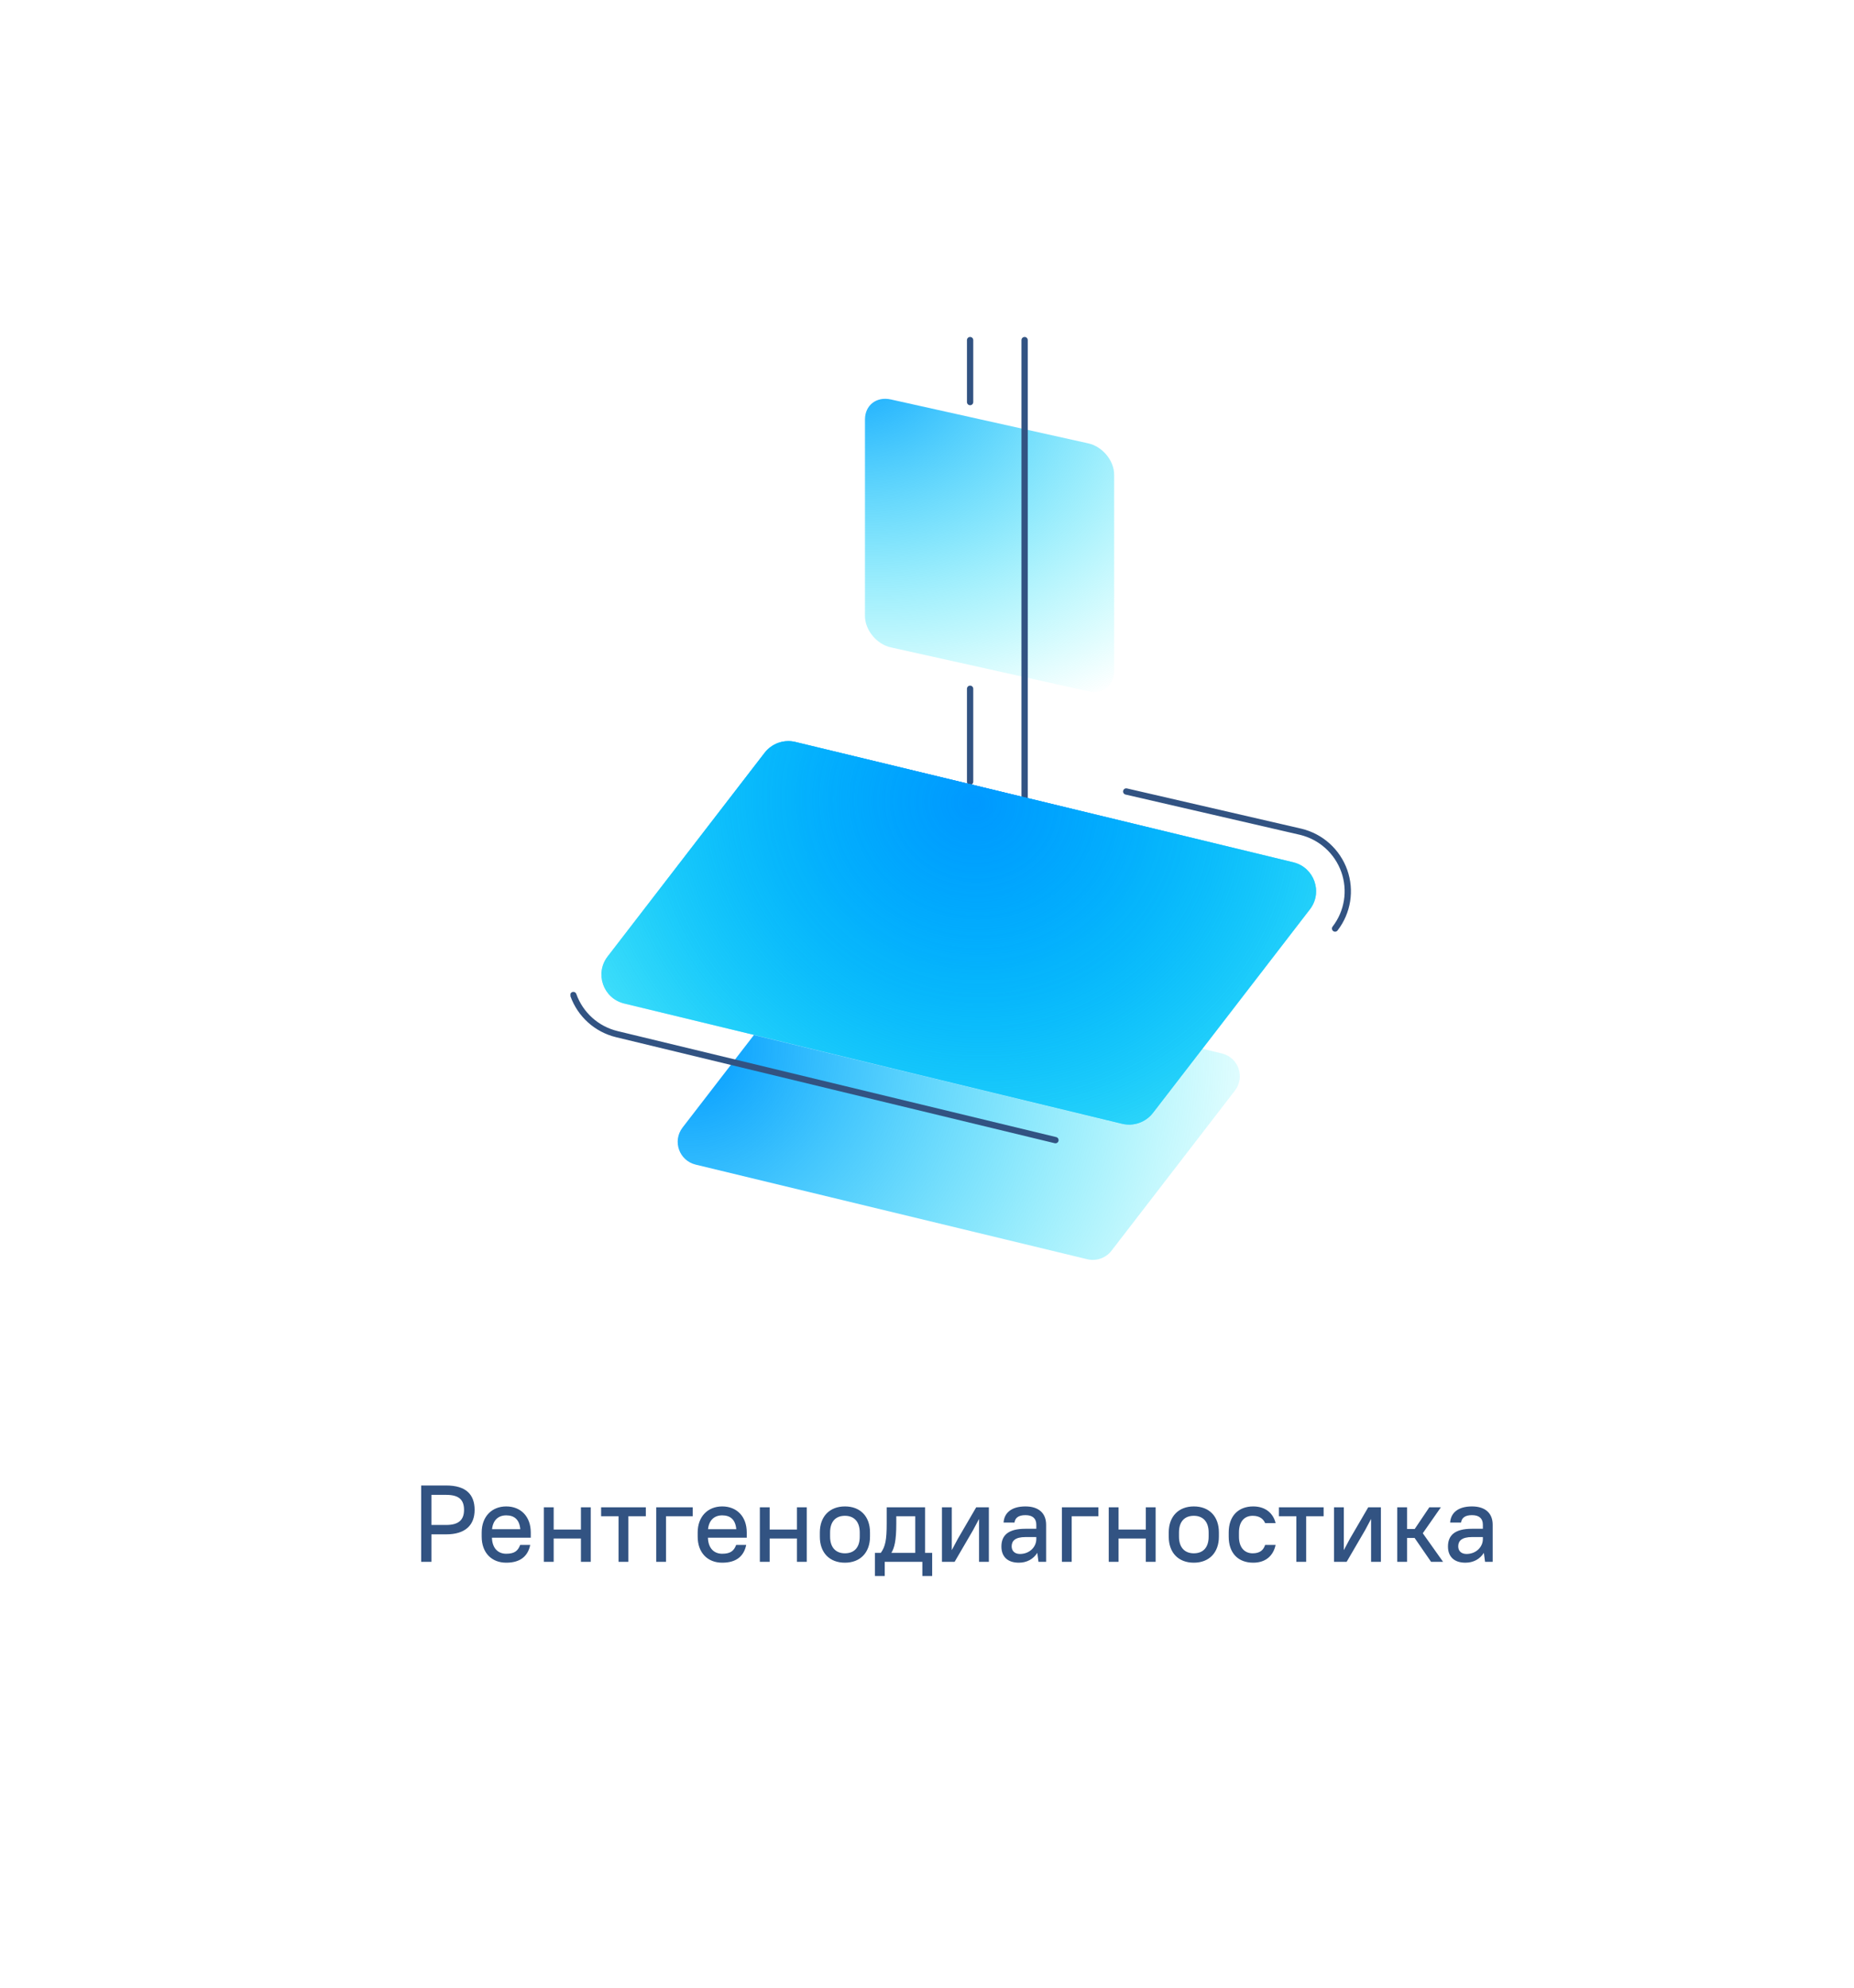 <?xml version="1.0" encoding="UTF-8"?> <svg xmlns="http://www.w3.org/2000/svg" width="221" height="237" viewBox="0 0 221 237" fill="none"> <g filter="url(#filter0_d_569_341)"> <rect x="24" y="24" width="172.426" height="188.017" rx="10" fill="white"></rect> </g> <path d="M50.205 186.193H51.427V182.917H53.195C55.47 182.917 56.575 181.812 56.575 180.005C56.575 178.146 55.522 177.093 53.195 177.093H50.205V186.193ZM53.195 178.211C54.716 178.211 55.314 178.809 55.314 180.005C55.314 181.175 54.69 181.799 53.195 181.799H51.427V178.211H53.195ZM60.343 186.297C62.098 186.297 62.943 185.452 63.203 184.178H62.007C61.747 184.854 61.37 185.231 60.343 185.231C59.368 185.231 58.679 184.581 58.64 183.32H63.268V182.696C63.268 180.785 62.072 179.589 60.343 179.589C58.627 179.589 57.418 180.798 57.418 182.696V183.19C57.418 185.114 58.601 186.297 60.343 186.297ZM60.343 180.655C61.318 180.655 61.916 181.162 62.02 182.306H58.653C58.77 181.201 59.42 180.655 60.343 180.655ZM69.249 186.193H70.418V179.693H69.249V182.345H65.999V179.693H64.829V186.193H65.999V183.411H69.249V186.193ZM71.654 180.759H73.734V186.193H74.904V180.759H76.984V179.693H71.654V180.759ZM78.222 186.193H79.392V180.759H82.577V179.693H78.222V186.193ZM86.089 186.297C87.844 186.297 88.689 185.452 88.949 184.178H87.753C87.493 184.854 87.116 185.231 86.089 185.231C85.114 185.231 84.425 184.581 84.386 183.32H89.014V182.696C89.014 180.785 87.818 179.589 86.089 179.589C84.373 179.589 83.164 180.798 83.164 182.696V183.19C83.164 185.114 84.347 186.297 86.089 186.297ZM86.089 180.655C87.064 180.655 87.662 181.162 87.766 182.306H84.399C84.516 181.201 85.166 180.655 86.089 180.655ZM94.995 186.193H96.165V179.693H94.995V182.345H91.745V179.693H90.575V186.193H91.745V183.411H94.995V186.193ZM100.716 186.297C102.523 186.297 103.706 185.114 103.706 183.19V182.696C103.706 180.759 102.536 179.589 100.716 179.589C98.909 179.589 97.726 180.772 97.726 182.696V183.19C97.726 185.127 98.896 186.297 100.716 186.297ZM100.716 185.179C99.637 185.179 98.948 184.49 98.948 183.19V182.696C98.948 181.383 99.624 180.707 100.716 180.707C101.795 180.707 102.484 181.396 102.484 182.696V183.19C102.484 184.503 101.808 185.179 100.716 185.179ZM109.946 187.883H111.116V185.127H110.271V179.693H105.695V181.643C105.695 183.567 105.539 184.373 104.993 185.127H104.291V187.883H105.461V186.193H109.946V187.883ZM106.839 181.643V180.759H109.101V185.127H106.254C106.605 184.529 106.839 183.723 106.839 181.643ZM116.704 186.193H117.874V179.693H116.366L114.169 183.463L113.454 184.802V179.693H112.284V186.193H113.792L115.989 182.423L116.704 181.084V186.193ZM121.45 186.297C122.399 186.297 123.179 185.868 123.647 185.127L123.79 186.193H124.7V181.773C124.7 180.434 123.855 179.589 122.23 179.589C120.514 179.589 119.695 180.408 119.63 181.513H120.93C120.995 180.993 121.359 180.629 122.23 180.629C123.114 180.629 123.53 181.045 123.53 181.773V182.254H122.23C120.163 182.254 119.37 183.047 119.37 184.373C119.37 185.569 120.098 186.297 121.45 186.297ZM121.58 185.257C120.956 185.257 120.592 184.893 120.592 184.347C120.592 183.684 121.034 183.242 122.23 183.242H123.53V183.476C123.53 184.438 122.711 185.257 121.58 185.257ZM126.579 186.193H127.749V180.759H130.934V179.693H126.579V186.193ZM136.584 186.193H137.754V179.693H136.584V182.345H133.334V179.693H132.164V186.193H133.334V183.411H136.584V186.193ZM142.305 186.297C144.112 186.297 145.295 185.114 145.295 183.19V182.696C145.295 180.759 144.125 179.589 142.305 179.589C140.498 179.589 139.315 180.772 139.315 182.696V183.19C139.315 185.127 140.485 186.297 142.305 186.297ZM142.305 185.179C141.226 185.179 140.537 184.49 140.537 183.19V182.696C140.537 181.383 141.213 180.707 142.305 180.707C143.384 180.707 144.073 181.396 144.073 182.696V183.19C144.073 184.503 143.397 185.179 142.305 185.179ZM149.388 186.297C150.909 186.297 151.793 185.426 152.053 184.178H150.805C150.61 184.776 150.207 185.179 149.323 185.179C148.361 185.179 147.685 184.503 147.685 183.19V182.696C147.685 181.37 148.348 180.707 149.323 180.707C150.194 180.707 150.61 181.123 150.805 181.578H152.053C151.793 180.473 150.909 179.589 149.388 179.589C147.607 179.589 146.463 180.733 146.463 182.696V183.19C146.463 185.166 147.594 186.297 149.388 186.297ZM152.448 180.759H154.528V186.193H155.698V180.759H157.778V179.693H152.448V180.759ZM163.435 186.193H164.605V179.693H163.097L160.9 183.463L160.185 184.802V179.693H159.015V186.193H160.523L162.72 182.423L163.435 181.084V186.193ZM170.586 186.193H172.016L169.598 182.787L171.756 179.693H170.378L168.636 182.28H167.726V179.693H166.556V186.193H167.726V183.346H168.623L170.586 186.193ZM174.681 186.297C175.63 186.297 176.41 185.868 176.878 185.127L177.021 186.193H177.931V181.773C177.931 180.434 177.086 179.589 175.461 179.589C173.745 179.589 172.926 180.408 172.861 181.513H174.161C174.226 180.993 174.59 180.629 175.461 180.629C176.345 180.629 176.761 181.045 176.761 181.773V182.254H175.461C173.394 182.254 172.601 183.047 172.601 184.373C172.601 185.569 173.329 186.297 174.681 186.297ZM174.811 185.257C174.187 185.257 173.823 184.893 173.823 184.347C173.823 183.684 174.265 183.242 175.461 183.242H176.761V183.476C176.761 184.438 175.942 185.257 174.811 185.257Z" fill="#325382"></path> <g clip-path="url(#clip0_569_341)"> <path d="M129.728 52.857L106.188 47.62C104.49 47.241 103.106 48.303 103.106 50.003V73.427C103.106 75.117 104.49 76.798 106.188 77.177L129.728 82.414C131.427 82.793 132.81 81.731 132.81 80.031V56.607C132.81 54.917 131.427 53.236 129.728 52.857Z" fill="url(#paint0_radial_569_341)"></path> <path d="M115.638 93.195V82.111" stroke="#325382" stroke-width="0.75" stroke-linecap="round" stroke-linejoin="round"></path> <path d="M122.135 95.041V40.545" stroke="#325382" stroke-width="0.75" stroke-linecap="round" stroke-linejoin="round"></path> <path d="M154.159 102.799L94.817 88.454C93.443 88.121 92.004 88.629 91.141 89.747L72.427 114.03C70.859 116.063 71.908 119.037 74.414 119.637L133.756 133.982C135.13 134.314 136.569 133.806 137.432 132.689L156.145 108.405C157.714 106.373 156.665 103.399 154.159 102.799Z" fill="url(#paint1_radial_569_341)"></path> <path d="M154.159 102.799L94.817 88.454C93.443 88.121 92.004 88.629 91.141 89.747L72.427 114.03C70.859 116.063 71.908 119.037 74.414 119.637L133.756 133.982C135.13 134.314 136.569 133.806 137.432 132.689L156.145 108.405C157.714 106.373 156.665 103.399 154.159 102.799Z" fill="url(#paint2_radial_569_341)"></path> <path d="M134.248 94.357L155.05 99.16C157.463 99.742 159.403 101.488 160.239 103.825C161.065 106.162 160.656 108.73 159.143 110.697" stroke="#325382" stroke-width="0.75" stroke-linecap="round" stroke-linejoin="round"></path> <path d="M154.159 102.799L94.817 88.454C93.443 88.121 92.004 88.629 91.141 89.747L72.427 114.03C70.859 116.063 71.908 119.037 74.414 119.637L133.756 133.982C135.13 134.314 136.569 133.806 137.432 132.689L156.145 108.405C157.714 106.373 156.665 103.399 154.159 102.799Z" fill="url(#paint3_radial_569_341)"></path> <path d="M147.216 130.002L132.494 149.104C131.825 149.981 130.684 150.378 129.607 150.12L82.926 138.842C80.949 138.361 80.132 136.034 81.357 134.427L89.869 123.389L133.756 134.002C135.13 134.334 136.569 133.826 137.432 132.709L143.345 125.033L145.647 125.587C147.624 126.067 148.441 128.395 147.216 130.002V130.002Z" fill="url(#paint4_radial_569_341)"></path> <path d="M125.811 135.923L73.533 123.288C71.119 122.706 69.179 120.96 68.344 118.623" stroke="#325382" stroke-width="0.75" stroke-linecap="round" stroke-linejoin="round"></path> <path d="M115.638 47.934V40.545" stroke="#325382" stroke-width="0.75" stroke-linecap="round" stroke-linejoin="round"></path> </g> <defs> <filter id="filter0_d_569_341" x="0" y="0" width="220.427" height="236.018" filterUnits="userSpaceOnUse" color-interpolation-filters="sRGB"> <feFlood flood-opacity="0" result="BackgroundImageFix"></feFlood> <feColorMatrix in="SourceAlpha" type="matrix" values="0 0 0 0 0 0 0 0 0 0 0 0 0 0 0 0 0 0 127 0" result="hardAlpha"></feColorMatrix> <feOffset></feOffset> <feGaussianBlur stdDeviation="12"></feGaussianBlur> <feComposite in2="hardAlpha" operator="out"></feComposite> <feColorMatrix type="matrix" values="0 0 0 0 0.38 0 0 0 0 0.467 0 0 0 0 0.506 0 0 0 0.1 0"></feColorMatrix> <feBlend mode="normal" in2="BackgroundImageFix" result="effect1_dropShadow_569_341"></feBlend> <feBlend mode="normal" in="SourceGraphic" in2="effect1_dropShadow_569_341" result="shape"></feBlend> </filter> <radialGradient id="paint0_radial_569_341" cx="0" cy="0" r="1" gradientUnits="userSpaceOnUse" gradientTransform="translate(99.817 40.644) rotate(23.975) scale(55.572 45.822)"> <stop stop-color="#0099FF"></stop> <stop offset="1" stop-color="#00F5F5" stop-opacity="0"></stop> </radialGradient> <radialGradient id="paint1_radial_569_341" cx="0" cy="0" r="1" gradientUnits="userSpaceOnUse" gradientTransform="translate(116.026 95.707) rotate(13.585) scale(81.254 76.186)"> <stop stop-color="#0099FF"></stop> <stop offset="1" stop-color="#00F5F5" stop-opacity="0"></stop> </radialGradient> <radialGradient id="paint2_radial_569_341" cx="0" cy="0" r="1" gradientUnits="userSpaceOnUse" gradientTransform="translate(116.026 95.707) rotate(13.585) scale(81.254 76.186)"> <stop stop-color="#0099FF"></stop> <stop offset="1" stop-color="#00F5F5" stop-opacity="0"></stop> </radialGradient> <radialGradient id="paint3_radial_569_341" cx="0" cy="0" r="1" gradientUnits="userSpaceOnUse" gradientTransform="translate(116.026 95.707) rotate(13.585) scale(81.254 76.186)"> <stop stop-color="#0099FF"></stop> <stop offset="1" stop-color="#00F5F5" stop-opacity="0"></stop> </radialGradient> <radialGradient id="paint4_radial_569_341" cx="0" cy="0" r="1" gradientUnits="userSpaceOnUse" gradientTransform="translate(82.063 125.033) scale(75.15 74.78)"> <stop stop-color="#0099FF"></stop> <stop offset="1" stop-color="#00F5F5" stop-opacity="0"></stop> </radialGradient> <clipPath id="clip0_569_341"> <rect width="93" height="110" fill="white" transform="translate(68 40.193)"></rect> </clipPath> </defs> </svg> 